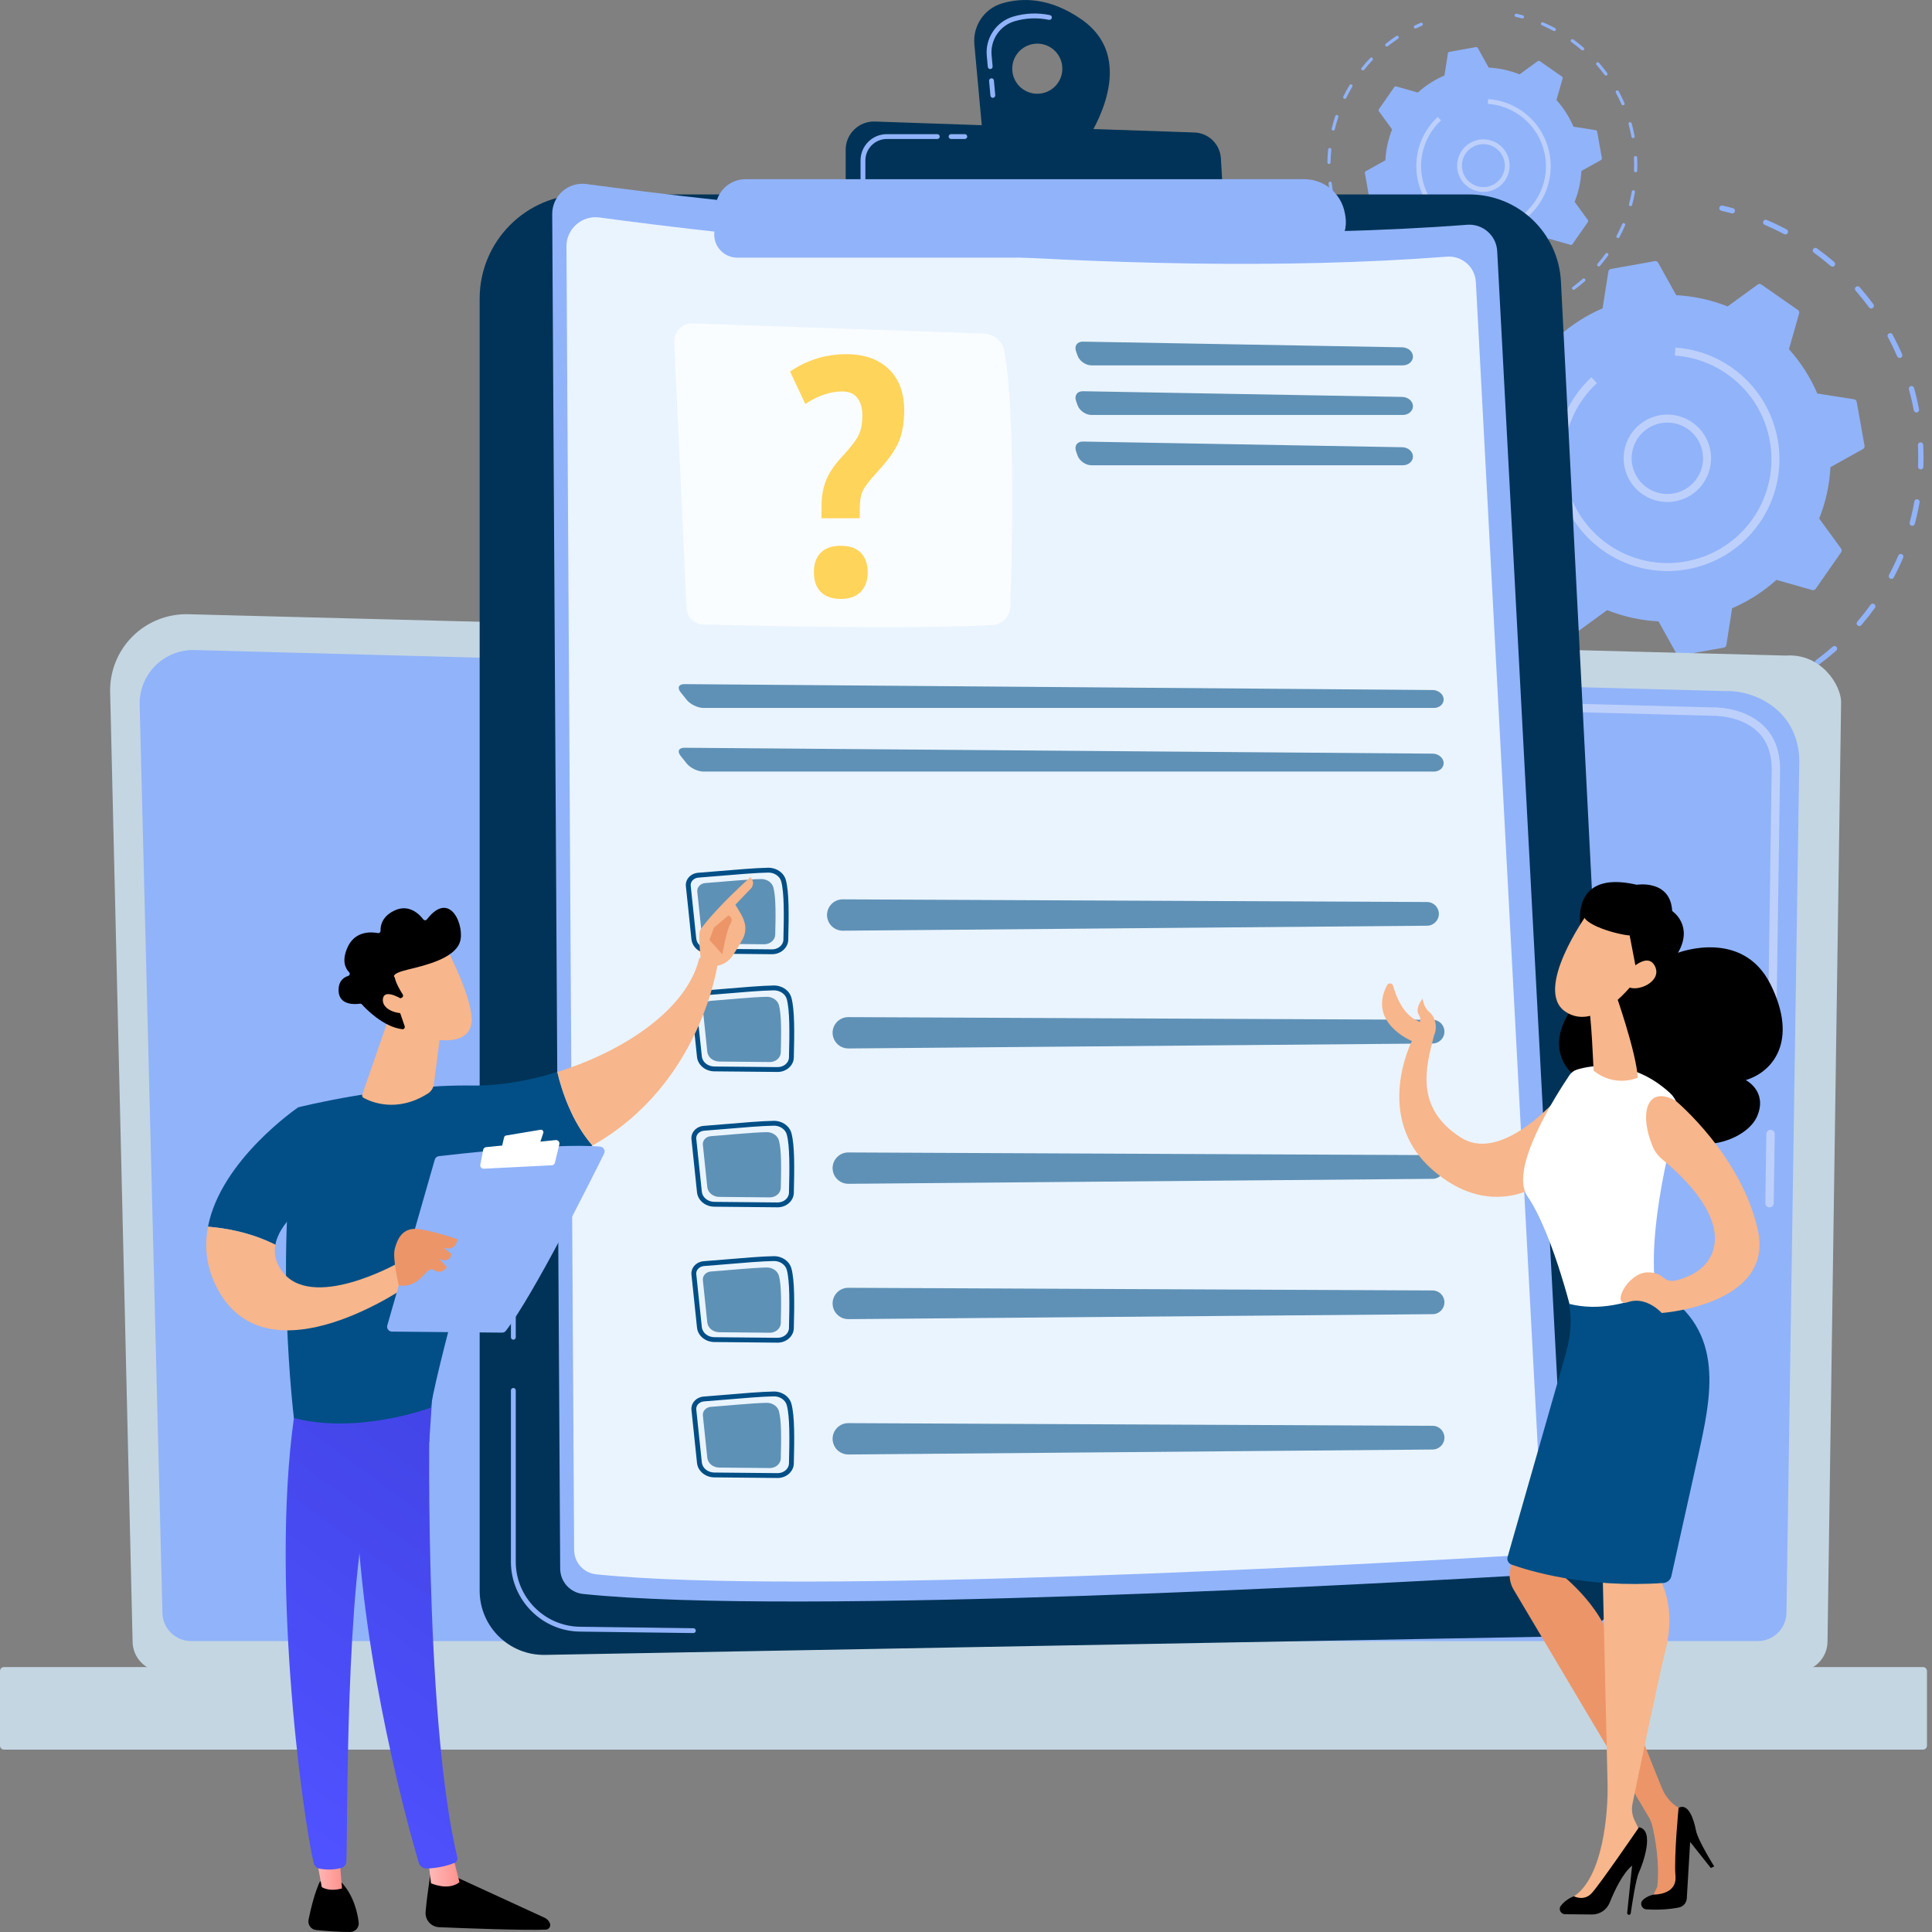 <svg width="240" height="240" viewBox="0 0 240 240" fill="none" xmlns="http://www.w3.org/2000/svg">
<rect x="0" y="0" width="240" height="240" fill="#808080" stroke="none"/>
<path d="M215.411 26.434C215.331 26.504 215.219 26.533 215.108 26.503C214.684 26.389 214.257 26.282 213.837 26.188C213.658 26.147 213.546 25.97 213.586 25.792C213.627 25.613 213.804 25.501 213.982 25.541C214.411 25.638 214.849 25.746 215.282 25.864C215.458 25.912 215.563 26.094 215.515 26.27C215.497 26.337 215.46 26.393 215.411 26.434Z" fill="#91B3FA"/>
<path d="M227.797 81.09C227.21 81.594 226.599 82.083 225.98 82.541C225.833 82.65 225.625 82.619 225.516 82.472C225.408 82.325 225.436 82.119 225.586 82.008C226.298 81.481 226.998 80.914 227.667 80.325C227.668 80.324 227.669 80.323 227.67 80.322C227.807 80.204 228.014 80.218 228.134 80.354C228.255 80.492 228.242 80.701 228.105 80.822C228.002 80.912 227.9 81.001 227.797 81.09ZM231.185 77.695C231.063 77.8 230.879 77.803 230.754 77.695C230.615 77.576 230.598 77.367 230.717 77.228C231.295 76.553 231.851 75.845 232.371 75.123C232.477 74.973 232.684 74.94 232.833 75.047C232.981 75.154 233.015 75.361 232.909 75.51C232.378 76.247 231.81 76.97 231.221 77.659C231.209 77.672 231.197 77.684 231.185 77.695ZM235.171 71.834C235.07 71.92 234.924 71.941 234.8 71.875C234.638 71.79 234.576 71.589 234.662 71.428C235.078 70.64 235.465 69.827 235.811 69.011C235.882 68.843 236.077 68.764 236.246 68.836C236.414 68.907 236.493 69.102 236.421 69.27C236.068 70.104 235.673 70.933 235.247 71.737C235.227 71.775 235.201 71.807 235.171 71.834ZM237.762 65.239C237.682 65.308 237.57 65.337 237.46 65.308C237.283 65.26 237.179 65.079 237.226 64.902C237.456 64.045 237.651 63.167 237.806 62.291C237.838 62.11 238.01 61.99 238.19 62.022C238.371 62.054 238.491 62.226 238.459 62.406C238.3 63.301 238.1 64.198 237.866 65.074C237.848 65.14 237.811 65.197 237.762 65.239ZM238.814 58.233C238.753 58.286 238.672 58.316 238.586 58.313C238.403 58.306 238.26 58.153 238.266 57.97C238.299 57.083 238.294 56.183 238.251 55.294C238.242 55.111 238.383 54.956 238.565 54.947C238.748 54.938 238.903 55.079 238.912 55.262C238.956 56.169 238.962 57.089 238.929 57.994C238.925 58.09 238.881 58.175 238.814 58.233ZM238.282 51.167C238.239 51.203 238.187 51.23 238.127 51.241C237.948 51.275 237.774 51.157 237.74 50.977C237.575 50.102 237.371 49.225 237.133 48.37C237.084 48.194 237.187 48.011 237.363 47.962C237.539 47.913 237.722 48.016 237.771 48.193C238.014 49.066 238.223 49.961 238.391 50.854C238.414 50.974 238.369 51.092 238.282 51.167ZM236.201 44.392C236.177 44.413 236.148 44.431 236.117 44.444C235.949 44.517 235.754 44.44 235.681 44.273C235.327 43.457 234.934 42.647 234.512 41.865C234.425 41.704 234.485 41.504 234.646 41.416C234.807 41.329 235.008 41.389 235.095 41.55C235.526 42.349 235.928 43.176 236.289 44.008C236.348 44.145 236.308 44.299 236.201 44.392ZM232.668 38.246C232.662 38.252 232.655 38.257 232.649 38.262C232.501 38.371 232.294 38.339 232.185 38.192C231.72 37.559 231.225 36.937 230.714 36.343C230.646 36.264 230.577 36.185 230.508 36.106C230.387 35.969 230.401 35.76 230.538 35.639C230.539 35.638 230.54 35.637 230.541 35.637C230.678 35.518 230.886 35.532 231.006 35.669C231.077 35.749 231.147 35.83 231.216 35.911C231.738 36.518 232.244 37.153 232.719 37.799C232.822 37.94 232.799 38.135 232.668 38.246ZM227.851 33.048C227.729 33.153 227.545 33.156 227.42 33.047C226.748 32.469 226.041 31.91 225.319 31.388C225.17 31.281 225.137 31.074 225.244 30.926C225.353 30.778 225.559 30.744 225.707 30.851C226.444 31.385 227.166 31.954 227.852 32.545C227.991 32.665 228.006 32.874 227.887 33.013C227.876 33.025 227.864 33.037 227.851 33.048ZM222.001 29.045C221.901 29.131 221.754 29.152 221.63 29.086C220.843 28.667 220.03 28.279 219.215 27.93C219.047 27.858 218.969 27.663 219.041 27.495C219.113 27.327 219.307 27.249 219.476 27.321C220.308 27.677 221.137 28.074 221.941 28.501C222.102 28.587 222.163 28.788 222.077 28.949C222.058 28.987 222.032 29.019 222.001 29.045Z" fill="#91B3FA"/>
<path d="M222.278 84.894C222.261 84.909 222.241 84.923 222.22 84.934C221.824 85.149 221.424 85.355 221.031 85.548C220.866 85.628 220.668 85.56 220.587 85.396C220.507 85.231 220.576 85.034 220.739 84.952C221.125 84.764 221.517 84.562 221.904 84.352C222.065 84.264 222.266 84.324 222.353 84.485C222.429 84.625 222.394 84.794 222.278 84.894Z" fill="#91B3FA"/>
<path d="M197.552 87.266C197.468 87.338 197.35 87.367 197.236 87.331C196.815 87.197 196.389 87.052 195.969 86.899C195.797 86.836 195.708 86.646 195.771 86.474C195.834 86.302 196.024 86.213 196.196 86.276C196.607 86.426 197.024 86.568 197.437 86.699C197.611 86.754 197.707 86.941 197.652 87.115C197.633 87.176 197.597 87.227 197.552 87.266Z" fill="#91B3FA"/>
<path d="M192.348 85.083C192.248 85.17 192.101 85.191 191.977 85.125C191.19 84.709 190.409 84.253 189.654 83.77C189.5 83.672 189.455 83.467 189.554 83.313C189.654 83.16 189.858 83.114 190.012 83.212C190.75 83.685 191.516 84.132 192.287 84.539C192.449 84.625 192.51 84.825 192.425 84.987C192.405 85.025 192.379 85.057 192.348 85.083ZM186.573 81.173C186.451 81.278 186.268 81.281 186.142 81.174C185.461 80.595 184.797 79.98 184.168 79.348C184.039 79.218 184.04 79.008 184.17 78.879C184.301 78.749 184.509 78.751 184.638 78.881C185.254 79.5 185.904 80.102 186.572 80.669C186.711 80.787 186.728 80.997 186.61 81.136C186.598 81.15 186.586 81.162 186.573 81.173ZM181.79 76.096C181.785 76.1 181.779 76.105 181.773 76.11C181.627 76.219 181.419 76.19 181.309 76.044C180.773 75.331 180.261 74.585 179.786 73.828C179.689 73.673 179.736 73.469 179.891 73.371C180.045 73.274 180.25 73.321 180.347 73.476C180.812 74.218 181.314 74.947 181.839 75.646C181.944 75.786 181.921 75.983 181.79 76.096ZM178.241 70.092C178.218 70.112 178.191 70.129 178.161 70.143C177.995 70.218 177.799 70.144 177.723 69.977C177.357 69.163 177.02 68.323 176.722 67.481C176.662 67.308 176.752 67.118 176.925 67.058C177.097 66.997 177.286 67.088 177.347 67.26C177.639 68.085 177.968 68.908 178.327 69.704C178.389 69.841 178.35 69.998 178.241 70.092ZM176.091 63.458C176.05 63.494 175.999 63.52 175.942 63.531C175.763 63.568 175.588 63.453 175.551 63.274C175.37 62.4 175.224 61.507 175.117 60.62C175.095 60.439 175.224 60.274 175.406 60.252C175.588 60.23 175.753 60.359 175.775 60.541C175.88 61.409 176.023 62.283 176.2 63.14C176.225 63.262 176.179 63.382 176.091 63.458ZM175.435 56.516C175.376 56.567 175.298 56.597 175.214 56.596C175.031 56.593 174.885 56.443 174.888 56.26C174.902 55.366 174.954 54.463 175.043 53.576C175.061 53.394 175.224 53.261 175.405 53.279C175.588 53.298 175.72 53.46 175.702 53.642C175.615 54.511 175.564 55.395 175.55 56.27C175.549 56.369 175.504 56.457 175.435 56.516ZM176.312 49.601C176.234 49.668 176.126 49.698 176.018 49.672C175.84 49.629 175.731 49.45 175.774 49.272C175.984 48.404 176.233 47.534 176.515 46.687C176.573 46.514 176.761 46.42 176.934 46.478C177.108 46.536 177.201 46.723 177.144 46.897C176.868 47.726 176.624 48.577 176.418 49.428C176.401 49.498 176.363 49.557 176.312 49.601ZM178.689 43.047C178.591 43.131 178.449 43.153 178.326 43.093C178.162 43.011 178.095 42.813 178.176 42.649C178.57 41.851 179.004 41.057 179.465 40.29C179.559 40.132 179.764 40.083 179.92 40.177C180.077 40.271 180.127 40.475 180.033 40.632C179.581 41.383 179.156 42.16 178.77 42.942C178.75 42.983 178.722 43.018 178.689 43.047ZM182.438 37.166C182.319 37.269 182.141 37.275 182.015 37.173C181.872 37.059 181.849 36.85 181.964 36.708C182.525 36.009 183.121 35.328 183.734 34.683C183.863 34.552 184.07 34.546 184.203 34.672C184.335 34.798 184.341 35.008 184.214 35.14C183.613 35.772 183.03 36.438 182.48 37.123C182.468 37.139 182.453 37.153 182.438 37.166ZM189.528 30.674C189.518 30.683 189.507 30.691 189.495 30.699C188.767 31.184 188.051 31.707 187.368 32.251C187.225 32.365 187.017 32.342 186.903 32.199C186.789 32.055 186.808 31.847 186.955 31.733C187.653 31.177 188.384 30.643 189.128 30.148C189.28 30.046 189.486 30.087 189.587 30.239C189.681 30.38 189.653 30.566 189.528 30.674Z" fill="#91B3FA"/>
<path d="M194.499 27.967C194.474 27.988 194.446 28.006 194.414 28.02C194.012 28.195 193.611 28.378 193.223 28.566C193.059 28.646 192.861 28.577 192.781 28.413C192.701 28.248 192.769 28.05 192.934 27.97C193.331 27.778 193.74 27.59 194.151 27.412C194.319 27.34 194.514 27.416 194.586 27.584C194.646 27.721 194.606 27.875 194.499 27.967Z" fill="#91B3FA"/>
<path d="M200.105 33.412C199.945 33.44 199.821 33.567 199.796 33.727L199.08 38.302C197.094 39.157 195.23 40.336 193.574 41.823L189.123 40.559C188.967 40.515 188.8 40.574 188.707 40.708L185.531 45.264C185.438 45.397 185.44 45.575 185.535 45.706L188.262 49.445C187.439 51.513 186.979 53.669 186.863 55.828L182.819 58.084C182.677 58.163 182.601 58.323 182.63 58.483L183.606 63.95C183.635 64.11 183.761 64.234 183.922 64.259L188.496 64.976C189.352 66.962 190.53 68.826 192.018 70.481L190.754 74.933C190.709 75.089 190.769 75.256 190.902 75.349L195.458 78.525C195.592 78.617 195.769 78.615 195.9 78.52L199.639 75.793C201.707 76.616 203.863 77.077 206.023 77.192L208.278 81.236C208.357 81.378 208.517 81.454 208.677 81.425L214.145 80.449C214.305 80.421 214.429 80.294 214.454 80.134L215.17 75.559C217.156 74.704 219.02 73.525 220.676 72.038L225.127 73.302C225.283 73.346 225.45 73.287 225.543 73.153L228.719 68.597C228.812 68.464 228.81 68.287 228.714 68.155L225.988 64.416C226.811 62.349 227.271 60.192 227.387 58.033L231.431 55.777C231.572 55.698 231.648 55.538 231.62 55.378L230.644 49.911C230.615 49.751 230.488 49.627 230.328 49.602L225.754 48.885C224.898 46.899 223.72 45.035 222.232 43.38L223.496 38.928C223.541 38.772 223.481 38.605 223.348 38.513L218.791 35.337C218.658 35.244 218.481 35.246 218.35 35.341L214.611 38.067C212.543 37.245 210.387 36.784 208.227 36.669L205.972 32.625C205.893 32.483 205.733 32.407 205.573 32.436L200.105 33.412Z" fill="#91B3FA"/>
<path d="M210.672 61.044C210.282 61.379 209.841 61.661 209.359 61.879C208.037 62.475 206.562 62.521 205.206 62.008C203.849 61.496 202.774 60.486 202.177 59.164C201.581 57.842 201.535 56.367 202.048 55.011C202.56 53.655 203.57 52.579 204.892 51.983C206.214 51.386 207.689 51.34 209.045 51.853C210.401 52.365 211.477 53.376 212.074 54.698C212.67 56.019 212.716 57.494 212.203 58.85C211.878 59.712 211.352 60.459 210.672 61.044ZM204.228 53.571C203.673 54.048 203.243 54.659 202.977 55.363C202.558 56.471 202.596 57.675 203.083 58.755C203.571 59.835 204.449 60.66 205.557 61.079C206.665 61.498 207.87 61.46 208.95 60.973C210.03 60.486 210.855 59.607 211.274 58.499C211.693 57.391 211.655 56.186 211.168 55.106C210.68 54.027 209.802 53.201 208.694 52.782C207.586 52.364 206.381 52.401 205.301 52.889C204.907 53.066 204.547 53.296 204.228 53.571Z" fill="#BDD0FB"/>
<path d="M216.221 67.582C211.527 71.619 204.515 72.147 199.207 68.447C198.228 67.765 197.364 66.978 196.619 66.112C192.581 61.419 192.053 54.405 195.753 49.097C195.819 49.002 195.887 48.907 195.956 48.813C196.42 48.182 196.936 47.59 197.494 47.05C197.559 46.986 197.625 46.924 197.691 46.862L198.368 47.589C197.701 48.21 197.096 48.909 196.568 49.666C196.563 49.673 196.558 49.68 196.553 49.687C192.503 55.523 193.945 63.568 199.776 67.632C205.613 71.701 213.672 70.262 217.742 64.424C221.177 59.496 220.686 52.984 216.938 48.627C216.246 47.822 215.444 47.092 214.534 46.458C212.615 45.12 210.374 44.329 208.053 44.169L208.121 43.178C210.621 43.35 213.036 44.202 215.102 45.642C216.082 46.325 216.946 47.112 217.691 47.978C221.729 52.671 222.257 59.685 218.557 64.993C217.874 65.972 217.087 66.837 216.221 67.582Z" fill="#BDD0FB"/>
<path d="M189.25 2.246C189.202 2.287 189.134 2.305 189.068 2.287C188.813 2.218 188.556 2.154 188.304 2.097C188.196 2.073 188.129 1.967 188.153 1.859C188.178 1.752 188.284 1.685 188.391 1.709C188.649 1.767 188.912 1.832 189.172 1.903C189.278 1.931 189.341 2.041 189.312 2.147C189.302 2.187 189.28 2.221 189.25 2.246Z" fill="#91B3FA"/>
<path d="M196.694 35.094C196.341 35.397 195.974 35.69 195.601 35.966C195.513 36.031 195.388 36.013 195.323 35.924C195.258 35.836 195.274 35.712 195.365 35.646C195.793 35.329 196.213 34.988 196.615 34.634C196.616 34.633 196.617 34.633 196.617 34.632C196.7 34.561 196.824 34.57 196.896 34.652C196.969 34.734 196.961 34.86 196.879 34.933C196.817 34.987 196.756 35.041 196.694 35.094ZM198.73 33.053C198.657 33.116 198.546 33.118 198.471 33.053C198.387 32.982 198.378 32.856 198.449 32.773C198.796 32.367 199.13 31.942 199.443 31.507C199.507 31.417 199.631 31.398 199.721 31.462C199.81 31.526 199.83 31.651 199.766 31.74C199.447 32.183 199.106 32.618 198.752 33.032C198.745 33.039 198.738 33.047 198.73 33.053ZM201.126 29.53C201.065 29.582 200.977 29.595 200.903 29.555C200.806 29.504 200.768 29.384 200.82 29.286C201.07 28.813 201.302 28.325 201.511 27.834C201.553 27.733 201.671 27.686 201.772 27.729C201.873 27.771 201.92 27.889 201.877 27.99C201.665 28.491 201.427 28.989 201.172 29.473C201.16 29.495 201.144 29.515 201.126 29.53ZM202.683 25.567C202.635 25.608 202.568 25.626 202.502 25.608C202.395 25.58 202.332 25.471 202.361 25.364C202.499 24.849 202.616 24.321 202.71 23.795C202.729 23.686 202.832 23.614 202.941 23.633C203.049 23.652 203.121 23.756 203.102 23.864C203.006 24.402 202.887 24.941 202.745 25.467C202.735 25.508 202.712 25.541 202.683 25.567ZM203.315 21.356C203.278 21.388 203.23 21.406 203.178 21.404C203.068 21.4 202.982 21.308 202.986 21.198C203.006 20.665 203.003 20.124 202.977 19.59C202.972 19.48 203.057 19.387 203.166 19.381C203.276 19.376 203.369 19.46 203.375 19.57C203.401 20.116 203.404 20.668 203.384 21.212C203.382 21.27 203.356 21.321 203.315 21.356ZM202.996 17.109C202.97 17.131 202.938 17.147 202.903 17.154C202.795 17.174 202.691 17.103 202.67 16.995C202.571 16.469 202.448 15.942 202.305 15.428C202.275 15.322 202.337 15.212 202.443 15.183C202.549 15.153 202.659 15.216 202.689 15.322C202.834 15.846 202.96 16.384 203.061 16.921C203.075 16.994 203.048 17.064 202.996 17.109ZM201.745 13.037C201.73 13.05 201.713 13.06 201.695 13.069C201.594 13.112 201.476 13.066 201.433 12.965C201.22 12.475 200.983 11.988 200.73 11.518C200.677 11.421 200.713 11.301 200.81 11.248C200.907 11.196 201.028 11.232 201.08 11.329C201.339 11.809 201.581 12.306 201.798 12.807C201.833 12.889 201.809 12.982 201.745 13.037ZM199.622 9.343C199.618 9.347 199.614 9.35 199.61 9.353C199.521 9.418 199.396 9.399 199.331 9.311C199.052 8.93 198.754 8.557 198.447 8.2C198.406 8.152 198.365 8.104 198.323 8.057C198.251 7.975 198.259 7.849 198.341 7.776C198.342 7.776 198.342 7.775 198.343 7.775C198.426 7.704 198.55 7.712 198.622 7.794C198.665 7.843 198.707 7.891 198.749 7.94C199.063 8.305 199.366 8.686 199.652 9.075C199.714 9.159 199.7 9.276 199.622 9.343ZM196.727 6.219C196.653 6.282 196.543 6.284 196.467 6.219C196.063 5.871 195.638 5.535 195.204 5.221C195.115 5.157 195.095 5.032 195.16 4.943C195.225 4.855 195.348 4.834 195.438 4.899C195.881 5.219 196.314 5.562 196.727 5.917C196.81 5.989 196.819 6.114 196.748 6.198C196.741 6.205 196.734 6.212 196.727 6.219ZM193.21 3.813C193.15 3.865 193.062 3.878 192.987 3.838C192.514 3.586 192.026 3.353 191.536 3.143C191.435 3.1 191.388 2.983 191.431 2.882C191.475 2.781 191.591 2.733 191.693 2.777C192.193 2.991 192.691 3.229 193.174 3.486C193.271 3.538 193.308 3.659 193.256 3.756C193.244 3.778 193.229 3.797 193.21 3.813Z" fill="#91B3FA"/>
<path d="M193.377 37.381C193.367 37.39 193.355 37.399 193.342 37.406C193.104 37.535 192.864 37.658 192.627 37.774C192.529 37.822 192.409 37.782 192.361 37.683C192.313 37.584 192.354 37.465 192.452 37.416C192.684 37.303 192.92 37.181 193.152 37.055C193.249 37.003 193.37 37.039 193.422 37.136C193.468 37.219 193.447 37.321 193.377 37.381Z" fill="#91B3FA"/>
<path d="M178.517 38.808C178.466 38.852 178.395 38.869 178.327 38.847C178.074 38.767 177.817 38.679 177.565 38.587C177.462 38.55 177.408 38.435 177.446 38.332C177.484 38.229 177.598 38.176 177.701 38.213C177.949 38.303 178.2 38.389 178.447 38.467C178.552 38.501 178.61 38.613 178.577 38.717C178.565 38.754 178.544 38.785 178.517 38.808Z" fill="#91B3FA"/>
<path d="M175.389 37.494C175.329 37.546 175.241 37.559 175.166 37.519C174.693 37.269 174.223 36.995 173.77 36.705C173.677 36.646 173.65 36.523 173.709 36.43C173.769 36.338 173.892 36.31 173.984 36.37C174.428 36.654 174.889 36.922 175.352 37.167C175.449 37.219 175.486 37.339 175.435 37.436C175.423 37.459 175.407 37.478 175.389 37.494ZM171.918 35.144C171.845 35.207 171.735 35.209 171.659 35.145C171.249 34.796 170.85 34.427 170.472 34.047C170.395 33.969 170.395 33.843 170.473 33.765C170.552 33.687 170.677 33.688 170.755 33.766C171.125 34.138 171.516 34.5 171.917 34.841C172.001 34.912 172.011 35.038 171.94 35.122C171.933 35.13 171.925 35.137 171.918 35.144ZM169.043 32.092C169.04 32.095 169.036 32.098 169.033 32.101C168.945 32.167 168.82 32.149 168.754 32.061C168.432 31.632 168.124 31.184 167.838 30.729C167.78 30.636 167.808 30.513 167.901 30.455C167.995 30.396 168.117 30.425 168.176 30.518C168.455 30.963 168.757 31.402 169.072 31.822C169.136 31.906 169.122 32.025 169.043 32.092ZM166.91 28.484C166.896 28.496 166.88 28.506 166.862 28.514C166.762 28.559 166.644 28.515 166.599 28.415C166.378 27.925 166.176 27.421 165.997 26.915C165.961 26.811 166.015 26.697 166.119 26.66C166.223 26.624 166.336 26.678 166.373 26.782C166.548 27.278 166.746 27.772 166.962 28.251C166.999 28.333 166.975 28.428 166.91 28.484ZM165.618 24.497C165.593 24.518 165.563 24.534 165.528 24.541C165.421 24.563 165.315 24.494 165.293 24.386C165.184 23.86 165.097 23.324 165.032 22.791C165.019 22.682 165.097 22.583 165.206 22.57C165.315 22.556 165.414 22.634 165.428 22.743C165.491 23.265 165.577 23.791 165.683 24.305C165.698 24.379 165.671 24.451 165.618 24.497ZM165.223 20.324C165.188 20.355 165.141 20.373 165.091 20.372C164.98 20.371 164.893 20.28 164.895 20.17C164.903 19.633 164.934 19.091 164.988 18.557C164.999 18.448 165.096 18.368 165.206 18.379C165.315 18.39 165.395 18.488 165.384 18.597C165.332 19.119 165.301 19.651 165.293 20.177C165.292 20.236 165.265 20.289 165.223 20.324ZM165.751 16.168C165.704 16.209 165.639 16.227 165.574 16.211C165.467 16.185 165.401 16.078 165.427 15.971C165.553 15.449 165.703 14.926 165.873 14.417C165.908 14.313 166.02 14.256 166.124 14.291C166.229 14.326 166.285 14.438 166.25 14.543C166.084 15.041 165.938 15.553 165.814 16.064C165.804 16.106 165.781 16.142 165.751 16.168ZM167.179 12.229C167.121 12.279 167.035 12.293 166.961 12.256C166.863 12.207 166.822 12.088 166.871 11.99C167.108 11.51 167.368 11.033 167.646 10.572C167.702 10.477 167.825 10.447 167.919 10.504C168.013 10.561 168.044 10.683 167.987 10.777C167.715 11.229 167.46 11.696 167.228 12.166C167.216 12.191 167.199 12.212 167.179 12.229ZM169.432 8.695C169.361 8.756 169.254 8.76 169.178 8.699C169.092 8.63 169.079 8.505 169.147 8.419C169.485 7.999 169.843 7.59 170.212 7.202C170.289 7.123 170.414 7.12 170.493 7.195C170.573 7.271 170.576 7.397 170.5 7.477C170.139 7.856 169.788 8.257 169.458 8.668C169.45 8.678 169.442 8.687 169.432 8.695ZM173.694 4.792C173.688 4.798 173.681 4.803 173.674 4.807C173.237 5.099 172.806 5.413 172.396 5.74C172.31 5.809 172.185 5.795 172.116 5.709C172.047 5.622 172.059 5.497 172.148 5.429C172.567 5.095 173.006 4.774 173.453 4.476C173.545 4.415 173.668 4.439 173.729 4.531C173.786 4.616 173.769 4.728 173.694 4.792Z" fill="#91B3FA"/>
<path d="M176.681 3.165C176.667 3.177 176.65 3.188 176.631 3.196C176.389 3.301 176.148 3.412 175.915 3.525C175.816 3.573 175.697 3.531 175.649 3.432C175.601 3.333 175.642 3.214 175.741 3.166C175.979 3.051 176.225 2.938 176.472 2.831C176.573 2.787 176.69 2.833 176.734 2.934C176.77 3.017 176.746 3.109 176.681 3.165Z" fill="#91B3FA"/>
<path d="M180.051 6.439C179.955 6.456 179.88 6.532 179.865 6.629L179.434 9.378C178.241 9.892 177.12 10.601 176.125 11.495L173.45 10.735C173.356 10.708 173.256 10.744 173.2 10.824L171.291 13.563C171.235 13.643 171.236 13.749 171.294 13.828L172.932 16.075C172.438 17.318 172.161 18.614 172.092 19.912L169.661 21.268C169.576 21.315 169.53 21.412 169.547 21.508L170.134 24.794C170.151 24.89 170.228 24.964 170.324 24.98L173.073 25.41C173.588 26.604 174.296 27.724 175.19 28.719L174.43 31.395C174.403 31.488 174.439 31.589 174.519 31.645L177.258 33.553C177.338 33.609 177.445 33.608 177.523 33.55L179.771 31.912C181.013 32.406 182.31 32.683 183.607 32.752L184.963 35.183C185.01 35.268 185.107 35.314 185.203 35.297L188.489 34.71C188.585 34.693 188.66 34.617 188.675 34.52L189.105 31.771C190.299 31.257 191.419 30.549 192.414 29.655L195.09 30.414C195.183 30.441 195.284 30.405 195.34 30.325L197.249 27.587C197.304 27.507 197.303 27.4 197.246 27.321L195.607 25.074C196.102 23.831 196.378 22.535 196.448 21.237L198.878 19.882C198.964 19.834 199.009 19.738 198.992 19.642L198.405 16.355C198.388 16.259 198.312 16.185 198.216 16.17L195.466 15.739C194.952 14.545 194.244 13.425 193.35 12.43L194.11 9.755C194.136 9.661 194.101 9.56 194.02 9.505L191.282 7.596C191.202 7.54 191.095 7.541 191.016 7.599L188.769 9.237C187.526 8.743 186.23 8.466 184.932 8.397L183.577 5.966C183.529 5.881 183.433 5.835 183.337 5.852L180.051 6.439Z" fill="#91B3FA"/>
<path d="M186.402 23.046C186.167 23.248 185.902 23.417 185.612 23.548C184.818 23.907 183.931 23.934 183.116 23.626C182.301 23.318 181.655 22.711 181.296 21.916C180.937 21.122 180.91 20.236 181.218 19.42C181.526 18.605 182.133 17.959 182.928 17.6C183.722 17.242 184.609 17.214 185.424 17.522C186.239 17.83 186.885 18.438 187.244 19.232C187.602 20.026 187.63 20.913 187.322 21.728C187.126 22.246 186.81 22.695 186.402 23.046ZM182.528 18.555C182.195 18.841 181.937 19.209 181.777 19.632C181.525 20.298 181.547 21.022 181.84 21.671C182.133 22.32 182.661 22.816 183.327 23.068C183.993 23.319 184.717 23.297 185.366 23.004C186.016 22.711 186.512 22.183 186.763 21.517C187.015 20.851 186.992 20.127 186.699 19.478C186.406 18.829 185.878 18.333 185.212 18.081C184.546 17.829 183.822 17.852 183.173 18.145C182.936 18.252 182.72 18.39 182.528 18.555Z" fill="#BDD0FB"/>
<path d="M189.737 26.975C186.916 29.401 182.701 29.718 179.511 27.495C178.923 27.084 178.403 26.611 177.955 26.091C175.529 23.27 175.211 19.055 177.435 15.864C177.475 15.807 177.515 15.75 177.557 15.694C177.836 15.314 178.146 14.959 178.481 14.634C178.521 14.596 178.56 14.558 178.6 14.521L179.007 14.958C178.606 15.332 178.242 15.751 177.925 16.206C177.922 16.21 177.919 16.215 177.916 16.219C175.481 19.727 176.348 24.562 179.853 27.005C183.361 29.45 188.205 28.585 190.651 25.076C192.716 22.114 192.421 18.201 190.168 15.582C189.752 15.098 189.27 14.659 188.723 14.278C187.57 13.474 186.222 12.998 184.827 12.902L184.868 12.307C186.371 12.41 187.822 12.922 189.065 13.788C189.653 14.198 190.173 14.671 190.62 15.192C193.047 18.012 193.365 22.228 191.141 25.418C190.731 26.007 190.257 26.527 189.737 26.975Z" fill="#BDD0FB"/>
<path d="M16.472 203.905C16.472 205.968 18.161 207.656 20.226 207.656H223.265C225.33 207.656 227.02 205.968 227.02 203.905L228.709 87.224C228.709 85.161 226.278 81.134 221.824 81.436L23.392 76.302C20.801 76.235 18.296 77.232 16.461 79.061C14.626 80.89 13.622 83.391 13.683 85.979L16.472 203.905Z" fill="#C4D6E2"/>
<path d="M20.178 200.306C20.178 202.26 21.776 203.859 23.73 203.859H218.368C220.322 203.859 221.92 202.26 221.92 200.306L223.515 94.383C223.327 88.008 217.738 85.717 214.351 85.853L24.172 80.75C22.352 80.702 20.592 81.403 19.302 82.689C18.013 83.975 17.304 85.735 17.35 87.555L20.178 200.306Z" fill="#91B3FA"/>
<path d="M219.817 149.985C219.815 149.985 219.812 149.985 219.812 149.985C219.522 149.981 219.292 149.744 219.296 149.457L219.422 140.866C219.427 140.582 219.659 140.354 219.943 140.354C219.945 140.354 219.948 140.354 219.95 140.354C220.238 140.358 220.468 140.594 220.463 140.882L220.337 149.472C220.333 149.757 220.101 149.985 219.817 149.985Z" fill="#BDD0FB"/>
<path d="M220.126 128.934C220.124 128.934 220.121 128.934 220.119 128.934C219.831 128.93 219.601 128.693 219.606 128.406L220.089 95.505C220.08 93.551 219.486 91.99 218.325 90.878C216.158 88.802 212.717 88.908 212.572 88.914L151.787 87.284C151.499 87.277 151.273 87.037 151.28 86.75C151.288 86.463 151.509 86.218 151.815 86.244L212.564 87.874C212.942 87.852 216.606 87.788 219.045 90.126C220.418 91.441 221.119 93.253 221.13 95.51L220.646 128.422C220.642 128.706 220.41 128.934 220.126 128.934Z" fill="#BDD0FB"/>
<path d="M0.488 217.341H238.887C239.155 217.341 239.374 217.121 239.374 216.853V207.576C239.374 207.308 239.155 207.089 238.887 207.089H0.488C0.219 207.089 0 207.308 0 207.576V216.853C0 217.121 0.219 217.341 0.488 217.341Z" fill="#C4D6E2"/>
<path d="M59.585 37.09C59.585 29.946 65.376 24.154 72.52 24.154H182.523C188.592 24.154 193.596 28.91 193.905 34.971L202.025 194.455C202.266 199.198 198.533 203.198 193.784 203.285L67.707 205.576C63.245 205.657 59.585 202.063 59.585 197.6V37.09H59.585Z" fill="#003357"/>
<path d="M86.134 202.865H86.13L72.023 202.683C67.306 202.622 63.468 198.734 63.468 194.017V172.717C63.468 172.551 63.603 172.416 63.769 172.416C63.936 172.416 64.071 172.551 64.071 172.717V194.017C64.071 198.406 67.641 202.023 72.031 202.08L86.138 202.263C86.304 202.265 86.438 202.402 86.435 202.568C86.433 202.733 86.299 202.865 86.134 202.865Z" fill="#91B3FA"/>
<path d="M63.769 166.421C63.603 166.421 63.468 166.286 63.468 166.12V162.67C63.468 162.504 63.603 162.369 63.769 162.369C63.936 162.369 64.071 162.504 64.071 162.67V166.12C64.071 166.286 63.936 166.421 63.769 166.421Z" fill="#91B3FA"/>
<path d="M68.598 26.609C68.584 24.324 70.594 22.555 72.859 22.862C87.881 24.899 139.538 31.199 182.247 27.921C184.194 27.771 185.884 29.247 185.988 31.198L194.502 191.392C194.619 193.589 192.942 195.467 190.746 195.597C172.783 196.66 98.808 200.77 72.422 198.006C70.816 197.838 69.597 196.486 69.588 194.871L68.598 26.609Z" fill="#91B3FA"/>
<path d="M70.367 30.623C70.354 28.424 72.289 26.721 74.468 27.017C88.925 28.977 138.636 35.041 179.737 31.885C181.611 31.741 183.238 33.161 183.337 35.039L191.531 189.201C191.643 191.315 190.029 193.123 187.916 193.248C170.63 194.271 99.44 198.225 74.047 195.566C72.502 195.404 71.329 194.103 71.32 192.549L70.367 30.623Z" fill="#EAF4FE"/>
<path opacity="0.78" d="M83.749 42.51L85.285 75.561C85.336 76.66 86.224 77.534 87.324 77.565C93.445 77.738 112.518 78.203 123.288 77.641C124.506 77.578 125.47 76.592 125.51 75.373C125.716 69.175 126.165 51.134 124.753 43.593C124.525 42.375 123.478 41.482 122.239 41.439L86.059 40.173C84.755 40.128 83.689 41.206 83.749 42.51Z" fill="white"/>
<g opacity="0.6">
<path d="M174.265 45.386C174.974 45.386 175.54 44.887 175.522 44.277C175.504 43.668 174.91 43.158 174.201 43.146L134.527 42.439C133.818 42.426 133.431 42.963 133.667 43.631L133.856 44.17C134.092 44.839 134.865 45.386 135.573 45.386H174.265Z" fill="#014F86"/>
</g>
<g opacity="0.6">
<path d="M134.527 48.6C133.818 48.587 133.431 49.124 133.667 49.793L133.856 50.332C134.092 51 134.865 51.547 135.573 51.547H174.265C174.974 51.547 175.54 51.048 175.522 50.438C175.504 49.829 174.91 49.319 174.201 49.307L134.527 48.6Z" fill="#014F86"/>
</g>
<g opacity="0.6">
<path d="M134.527 54.851C133.818 54.838 133.431 55.375 133.667 56.044L133.856 56.583C134.092 57.251 134.865 57.798 135.573 57.798H174.265C174.974 57.798 175.54 57.299 175.522 56.69C175.504 56.08 174.91 55.57 174.201 55.558L134.527 54.851Z" fill="#014F86"/>
</g>
<g opacity="0.6">
<path d="M178.119 87.945C178.828 87.945 179.375 87.446 179.335 86.836C179.294 86.226 178.681 85.723 177.972 85.717L85.027 84.984C84.318 84.979 84.1 85.428 84.541 85.983L85.301 86.936C85.742 87.491 86.684 87.945 87.392 87.945H178.119V87.945Z" fill="#014F86"/>
</g>
<g opacity="0.6">
<path d="M85.027 92.889C84.318 92.883 84.1 93.332 84.541 93.887L85.301 94.841C85.742 95.395 86.684 95.849 87.392 95.849H178.119C178.828 95.849 179.375 95.35 179.335 94.74C179.294 94.13 178.681 93.627 177.972 93.621L85.027 92.889Z" fill="#014F86"/>
</g>
<path d="M96.602 133.162C96.595 133.162 96.588 133.162 96.581 133.162L88.737 133.087C87.616 133.076 86.691 132.305 86.584 131.294L85.895 124.712C85.855 124.325 85.974 123.944 86.233 123.636C86.522 123.292 86.959 123.076 87.433 123.044C88.094 122.999 89.025 122.919 90.01 122.836C92.085 122.659 94.667 122.439 96.12 122.421C97.174 122.416 98.068 123.039 98.316 123.957C98.725 125.468 98.689 128.328 98.611 131.375C98.586 132.365 97.687 133.162 96.602 133.162ZM87.474 123.645C87.163 123.666 86.878 123.804 86.694 124.024C86.542 124.205 86.471 124.427 86.494 124.649L87.184 131.231C87.258 131.938 87.928 132.477 88.742 132.485L96.587 132.56C96.592 132.56 96.597 132.56 96.603 132.56C97.363 132.56 97.992 132.024 98.009 131.36C98.086 128.359 98.122 125.547 97.735 124.115C97.561 123.472 96.893 123.026 96.127 123.023C94.696 123.041 92.126 123.26 90.061 123.436C89.073 123.52 88.14 123.599 87.474 123.645Z" fill="#014F86"/>
<path opacity="0.6" d="M88.318 124.325C89.966 124.212 93.548 123.848 95.247 123.827C95.966 123.818 96.598 124.253 96.766 124.877C97.094 126.09 97.051 128.506 96.994 130.736C96.977 131.404 96.364 131.937 95.615 131.93L89.346 131.87C88.575 131.862 87.935 131.337 87.863 130.652L87.312 125.392C87.255 124.848 87.707 124.367 88.318 124.325Z" fill="#014F86"/>
<g opacity="0.6">
<path d="M103.492 128.794C103.719 129.655 104.502 130.253 105.392 130.245L177.972 129.626C178.793 129.619 179.45 128.942 179.432 128.121C179.415 127.323 178.765 126.684 177.967 126.681L105.384 126.35C104.103 126.344 103.165 127.555 103.492 128.794Z" fill="#014F86"/>
</g>
<path d="M96.602 149.976C96.595 149.976 96.588 149.976 96.581 149.976L88.737 149.901C87.616 149.89 86.691 149.119 86.584 148.107L85.895 141.526C85.855 141.139 85.974 140.757 86.233 140.45C86.522 140.106 86.959 139.89 87.433 139.858C88.094 139.813 89.025 139.733 90.01 139.649C92.085 139.473 94.667 139.253 96.12 139.235C96.13 139.235 96.141 139.234 96.151 139.234C97.183 139.234 98.07 139.863 98.316 140.771C98.725 142.282 98.689 145.142 98.611 148.189C98.586 149.179 97.687 149.976 96.602 149.976ZM87.474 140.459C87.163 140.48 86.878 140.618 86.694 140.838C86.542 141.018 86.471 141.241 86.494 141.463L87.184 148.044C87.258 148.751 87.928 149.291 88.742 149.299L96.587 149.374C96.592 149.374 96.597 149.374 96.603 149.374C97.363 149.374 97.992 148.838 98.009 148.174C98.086 145.173 98.122 142.361 97.735 140.928C97.561 140.287 96.883 139.825 96.127 139.837C94.696 139.855 92.126 140.074 90.061 140.25C89.073 140.334 88.14 140.413 87.474 140.459Z" fill="#014F86"/>
<path opacity="0.6" d="M88.318 141.138C89.966 141.026 93.548 140.662 95.247 140.641C95.966 140.632 96.598 141.067 96.766 141.691C97.094 142.903 97.051 145.319 96.994 147.549C96.977 148.217 96.364 148.75 95.615 148.743L89.346 148.683C88.575 148.676 87.935 148.15 87.863 147.466L87.312 142.206C87.255 141.662 87.707 141.18 88.318 141.138Z" fill="#014F86"/>
<g opacity="0.6">
<path d="M103.492 145.606C103.719 146.467 104.502 147.064 105.392 147.057L177.972 146.438C178.793 146.431 179.45 145.754 179.432 144.933C179.415 144.135 178.765 143.496 177.967 143.492L105.384 143.161C104.103 143.155 103.165 144.367 103.492 145.606Z" fill="#014F86"/>
</g>
<path d="M96.602 166.789C96.595 166.789 96.588 166.789 96.581 166.789L88.737 166.713C87.616 166.703 86.691 165.932 86.584 164.92L85.895 158.338C85.855 157.952 85.974 157.57 86.233 157.262C86.522 156.919 86.959 156.703 87.433 156.67C88.094 156.625 89.025 156.546 90.01 156.462C92.085 156.285 94.667 156.066 96.12 156.047C96.13 156.047 96.141 156.047 96.151 156.047C97.183 156.047 98.07 156.675 98.316 157.584C98.725 159.095 98.689 161.955 98.611 165.001C98.586 165.991 97.687 166.789 96.602 166.789ZM87.474 157.271C87.163 157.292 86.878 157.431 86.694 157.65C86.542 157.831 86.471 158.053 86.494 158.275L87.184 164.857C87.258 165.564 87.928 166.103 88.742 166.111L96.587 166.186C96.592 166.186 96.597 166.186 96.603 166.186C97.363 166.186 97.992 165.651 98.009 164.986C98.086 161.985 98.122 159.173 97.735 157.741C97.561 157.099 96.883 156.635 96.127 156.649C94.696 156.667 92.126 156.886 90.061 157.062C89.073 157.146 88.14 157.226 87.474 157.271Z" fill="#014F86"/>
<path opacity="0.6" d="M88.318 157.951C89.966 157.838 93.548 157.474 95.247 157.453C95.966 157.444 96.598 157.879 96.766 158.503C97.094 159.716 97.051 162.132 96.994 164.362C96.977 165.03 96.364 165.563 95.615 165.556L89.346 165.496C88.575 165.488 87.935 164.963 87.863 164.278L87.312 159.018C87.255 158.474 87.707 157.992 88.318 157.951Z" fill="#014F86"/>
<g opacity="0.6">
<path d="M103.492 162.418C103.719 163.279 104.502 163.877 105.392 163.869L177.972 163.25C178.793 163.243 179.45 162.566 179.432 161.745C179.415 160.947 178.765 160.308 177.967 160.305L105.384 159.974C104.103 159.968 103.165 161.179 103.492 162.418Z" fill="#014F86"/>
</g>
<path d="M96.602 183.601C96.595 183.601 96.588 183.601 96.581 183.601L88.737 183.526C87.616 183.515 86.691 182.744 86.584 181.733L85.895 175.151C85.855 174.764 85.974 174.382 86.233 174.075C86.522 173.731 86.959 173.515 87.433 173.483C88.094 173.438 89.025 173.358 90.01 173.274C92.085 173.098 94.667 172.878 96.12 172.86C96.13 172.86 96.141 172.859 96.151 172.859C97.183 172.859 98.07 173.488 98.316 174.396C98.725 175.907 98.689 178.767 98.611 181.814C98.586 182.803 97.687 183.601 96.602 183.601ZM87.474 174.084C87.163 174.105 86.878 174.243 86.694 174.463C86.542 174.643 86.471 174.865 86.494 175.088L87.184 181.67C87.258 182.377 87.928 182.916 88.742 182.923L96.587 182.999C96.592 182.999 96.597 182.999 96.603 182.999C97.363 182.999 97.992 182.463 98.009 181.798C98.086 178.798 98.122 175.986 97.735 174.553C97.561 173.911 96.883 173.446 96.127 173.462C94.696 173.48 92.126 173.699 90.061 173.875C89.073 173.959 88.14 174.038 87.474 174.084Z" fill="#014F86"/>
<path opacity="0.6" d="M88.318 174.762C89.966 174.65 93.548 174.286 95.247 174.265C95.966 174.256 96.598 174.691 96.766 175.315C97.094 176.527 97.051 178.943 96.994 181.173C96.977 181.841 96.364 182.375 95.615 182.367L89.346 182.307C88.575 182.3 87.935 181.774 87.863 181.09L87.312 175.83C87.255 175.286 87.707 174.804 88.318 174.762Z" fill="#014F86"/>
<g opacity="0.6">
<path d="M103.492 179.232C103.719 180.093 104.502 180.69 105.392 180.683L177.972 180.064C178.793 180.057 179.45 179.38 179.432 178.559C179.415 177.761 178.765 177.122 177.967 177.118L105.384 176.787C104.103 176.781 103.165 177.993 103.492 179.232Z" fill="#014F86"/>
</g>
<path d="M95.91 118.536C95.903 118.536 95.896 118.536 95.889 118.536L88.045 118.46C86.924 118.45 85.999 117.679 85.892 116.667L85.203 110.085C85.163 109.699 85.282 109.317 85.541 109.009C85.83 108.666 86.267 108.45 86.741 108.417C87.402 108.372 88.333 108.293 89.318 108.209C91.393 108.032 93.975 107.812 95.428 107.794C95.438 107.794 95.449 107.794 95.459 107.794C96.491 107.794 97.378 108.422 97.624 109.331C98.033 110.842 97.997 113.702 97.919 116.748C97.894 117.738 96.995 118.536 95.91 118.536ZM86.782 109.018C86.471 109.039 86.186 109.178 86.002 109.397C85.85 109.578 85.779 109.8 85.802 110.022L86.492 116.604C86.566 117.311 87.236 117.85 88.05 117.858L95.895 117.933C95.9 117.933 95.905 117.933 95.911 117.933C96.671 117.933 97.3 117.398 97.317 116.733C97.394 113.732 97.43 110.921 97.043 109.488C96.869 108.846 96.192 108.38 95.435 108.397C94.004 108.415 91.434 108.633 89.369 108.809C88.381 108.893 87.448 108.973 86.782 109.018Z" fill="#014F86"/>
<path opacity="0.6" d="M87.625 109.695C89.273 109.582 92.855 109.219 94.554 109.197C95.273 109.188 95.905 109.623 96.074 110.247C96.401 111.46 96.358 113.876 96.301 116.106C96.284 116.774 95.671 117.307 94.922 117.3L88.653 117.24C87.882 117.232 87.242 116.707 87.17 116.022L86.619 110.762C86.562 110.218 87.014 109.737 87.625 109.695Z" fill="#014F86"/>
<g opacity="0.6">
<path d="M102.8 114.164C103.027 115.025 103.81 115.623 104.7 115.615L177.281 114.996C178.102 114.989 178.758 114.312 178.74 113.491C178.723 112.693 178.073 112.054 177.275 112.051L104.693 111.72C103.411 111.714 102.474 112.925 102.8 114.164Z" fill="#014F86"/>
</g>
<path d="M134.345 2.409C130.372 -0.355 126.917 -0.3 124.485 0.418C122.266 1.072 120.828 3.214 121.039 5.518L122.088 16.966L134.569 18.074C134.569 18.074 142.138 7.831 134.345 2.409ZM128.856 11.646C127.138 11.646 125.744 10.252 125.744 8.533C125.744 6.815 127.138 5.421 128.856 5.421C130.575 5.421 131.969 6.815 131.969 8.533C131.969 10.252 130.575 11.646 128.856 11.646Z" fill="#003357"/>
<path d="M123.334 12.151C123.18 12.151 123.049 12.033 123.035 11.877L122.868 10.054C122.852 9.888 122.975 9.742 123.14 9.726C123.309 9.71 123.452 9.833 123.467 9.999L123.635 11.822C123.65 11.988 123.528 12.134 123.362 12.15C123.353 12.15 123.343 12.151 123.334 12.151ZM123.007 8.578C122.853 8.578 122.722 8.46 122.707 8.304L122.58 6.92C122.379 4.725 123.76 2.682 125.864 2.061C127.353 1.622 128.888 1.559 130.425 1.874C130.588 1.907 130.693 2.067 130.66 2.23C130.626 2.392 130.468 2.496 130.304 2.464C128.864 2.169 127.428 2.228 126.034 2.639C124.206 3.179 123.005 4.956 123.18 6.865L123.307 8.249C123.322 8.415 123.2 8.561 123.035 8.577C123.025 8.577 123.016 8.578 123.007 8.578Z" fill="#91B3FA"/>
<path d="M105.052 24.364V18.608C105.052 16.621 106.699 15.03 108.685 15.098L148.369 16.457C150.131 16.518 151.557 17.908 151.662 19.667L151.994 25.198L105.052 24.364Z" fill="#003357"/>
<path d="M119.851 17.267H118.144C117.978 17.267 117.843 17.133 117.843 16.966C117.843 16.8 117.978 16.665 118.144 16.665H119.851C120.017 16.665 120.152 16.8 120.152 16.966C120.152 17.133 120.017 17.267 119.851 17.267Z" fill="#91B3FA"/>
<path d="M107.201 22.557C107.034 22.557 106.899 22.423 106.899 22.256V19.928C106.899 18.128 108.363 16.665 110.162 16.665H116.437C116.603 16.665 116.738 16.8 116.738 16.966C116.738 17.133 116.603 17.267 116.437 17.267H110.162C108.695 17.267 107.502 18.461 107.502 19.928V22.256C107.502 22.423 107.367 22.557 107.201 22.557Z" fill="#91B3FA"/>
<path d="M88.883 25.82C88.979 23.827 90.623 22.26 92.618 22.26L162.014 22.258C164.509 22.258 166.643 24.053 167.068 26.512L167.127 26.851C167.593 29.545 165.52 32.008 162.787 32.008H91.591C89.955 32.008 88.651 30.64 88.73 29.006L88.883 25.82Z" fill="#91B3FA"/>
<path d="M102.05 64.376V62.966C102.05 61.678 102.248 60.553 102.645 59.593C103.04 58.634 103.762 57.603 104.809 56.503C105.802 55.415 106.437 54.563 106.712 53.945C106.987 53.328 107.125 52.543 107.125 51.589C107.125 50.717 106.923 50.006 106.521 49.455C106.118 48.905 105.48 48.629 104.608 48.629C103.158 48.629 101.634 49.146 100.037 50.18L98.144 46.153C100.251 44.716 102.587 43.998 105.151 43.998C107.366 43.998 109.115 44.612 110.397 45.84C111.679 47.069 112.32 48.777 112.32 50.965C112.32 52.495 112.098 53.794 111.655 54.861C111.212 55.929 110.293 57.214 108.897 58.718C107.997 59.698 107.423 60.453 107.175 60.983C106.926 61.513 106.802 62.235 106.802 63.147V64.376H102.05V64.376ZM101.104 71.101C101.104 70.041 101.389 69.226 101.96 68.655C102.53 68.085 103.359 67.799 104.447 67.799C105.547 67.799 106.38 68.091 106.944 68.675C107.507 69.259 107.789 70.068 107.789 71.101C107.789 72.122 107.5 72.927 106.923 73.518C106.346 74.108 105.52 74.404 104.447 74.404C103.372 74.404 102.547 74.115 101.97 73.538C101.393 72.961 101.104 72.148 101.104 71.101Z" fill="#FFD45B"/>
<path d="M53.549 232.377C53.549 232.377 53.094 234.952 52.871 237.501C52.784 238.497 53.552 239.361 54.551 239.403C57.945 239.545 65.206 239.819 67.811 239.703C68.203 239.686 68.459 239.285 68.314 238.92C68.192 238.615 67.958 238.368 67.659 238.231L55.667 232.719L53.549 232.377Z" fill="black"/>
<path d="M53.176 230.865L53.542 233.945C53.542 233.945 55.642 234.923 57.077 233.822L56.207 230.39L53.176 230.865Z" fill="url(#paint0_linear_3_1592)"/>
<path d="M53.45 172.963C53.293 173.767 52.603 213.098 56.807 230.724C56.876 231.011 56.73 231.308 56.457 231.419C55.812 231.683 54.548 232.064 53.033 232.115C52.563 232.131 52.143 231.826 52.01 231.376C50.809 227.286 45.05 206.797 44.299 187.225C43.459 165.354 44.299 186.48 44.299 186.48L44.791 172.961L53.45 172.963Z" fill="url(#paint1_linear_3_1592)"/>
<path d="M39.753 233.72C39.753 233.72 39.029 235.02 38.328 238.474C38.202 239.097 38.637 239.695 39.271 239.757C40.392 239.867 42.117 240.009 43.499 239.999C44.136 239.995 44.633 239.44 44.557 238.808C44.404 237.547 43.927 235.478 42.453 233.866L39.753 233.72Z" fill="black"/>
<path d="M39.117 229.758L39.971 234.416C39.971 234.416 40.815 235.044 42.485 234.588L42.078 229.577L39.117 229.758Z" fill="url(#paint2_linear_3_1592)"/>
<path d="M36.811 174.169C33.373 194.92 37.557 225.458 38.968 231.435C39.054 231.801 39.35 232.081 39.721 232.142C40.351 232.247 41.388 232.332 42.41 232.035C42.762 231.933 43.01 231.615 43.024 231.248C43.214 226.416 42.873 196.752 46.077 185.028C46.239 184.434 46.602 183.916 47.104 183.559L53.322 179.138L53.799 171.992L36.811 174.169Z" fill="url(#paint3_linear_3_1592)"/>
<path d="M58.72 134.85C48.416 134.679 37.046 137.555 37.046 137.555C33.975 155.478 36.509 176.15 36.509 176.15C44.486 178.242 53.486 174.871 53.486 174.871C54.811 167.379 60.998 146.297 60.998 146.297C66.032 145.672 70.18 144.22 73.595 142.299C70.99 139.279 69.762 135.437 69.228 133.165C65.585 134.297 61.899 134.902 58.72 134.85Z" fill="#014F86"/>
<path d="M89.158 119.673C88.146 118.45 86.865 119.028 86.865 119.028C85.349 125.434 77.398 130.627 69.229 133.166C69.762 135.437 70.991 139.28 73.596 142.3C87.152 134.678 89.158 119.673 89.158 119.673Z" fill="#F7B68B"/>
<path d="M88.912 119.983C89.018 120.32 87.792 120.832 87.07 119.455C87.044 118.795 86.643 115.968 87.037 115.43C89.138 112.566 93.21 108.977 93.21 108.977C93.899 109.656 93.332 110.323 93.332 110.323L91.356 112.381C91.769 113.128 92.273 113.758 92.509 114.661C92.688 115.345 92.579 116.076 92.234 116.699C91.887 117.323 91.413 118.136 90.966 118.771C90.12 119.974 88.912 119.983 88.912 119.983Z" fill="#F7B68B"/>
<path d="M90.492 113.717L88.691 115.243L88.126 116.762L89.731 118.543C89.731 118.543 90.271 115.528 90.672 114.876C91.073 114.223 90.865 113.908 90.492 113.717Z" fill="#EC9568"/>
<path d="M40.999 147.533L37.047 137.556C37.047 137.556 27.422 144.095 25.839 152.387C27.657 152.521 30.967 152.994 34.206 154.63C34.918 150.714 40.999 147.533 40.999 147.533Z" fill="#014F86"/>
<path d="M49.41 156.921C49.41 156.921 38.604 163.028 34.958 157.813C34.201 156.73 34.02 155.654 34.206 154.628C30.967 152.993 27.658 152.52 25.839 152.386C25.362 154.885 25.614 157.544 27.083 160.231C33.47 171.914 50.84 159.585 50.84 159.585L49.41 156.921Z" fill="#F7B68B"/>
<path d="M48.111 164.648L54.009 144.052C54.076 143.818 54.275 143.648 54.517 143.62C55.585 143.495 58.682 143.145 62.257 142.843C66.563 142.478 71.564 142.183 74.552 142.434C74.977 142.47 75.233 142.919 75.044 143.301C73.345 146.739 66.355 160.724 62.855 165.305C62.739 165.457 62.559 165.546 62.368 165.544L48.685 165.417C48.287 165.413 48.001 165.031 48.111 164.648Z" fill="#91B3FA"/>
<path d="M62.869 141.056L67.145 140.343C67.373 140.305 67.559 140.523 67.487 140.742L67.063 142.025C67.027 142.136 66.929 142.217 66.813 142.233L62.698 142.782C62.485 142.811 62.309 142.617 62.358 142.408L62.62 141.288C62.649 141.168 62.747 141.076 62.869 141.056Z" fill="white"/>
<path d="M59.667 144.678L60.02 142.843C60.055 142.659 60.207 142.52 60.393 142.501L69.03 141.624C69.32 141.595 69.553 141.861 69.485 142.145L68.936 144.432C68.892 144.615 68.733 144.747 68.545 144.756L60.105 145.181C59.831 145.195 59.616 144.948 59.667 144.678Z" fill="white"/>
<path d="M49.537 159.672C49.537 159.672 48.715 156.293 49.047 155.095C49.378 153.896 50.02 152.355 52.16 152.698C54.3 153.04 56.825 153.942 56.825 153.942C56.825 153.942 56.697 155.503 55.071 154.999L56.08 155.78C56.08 155.78 55.935 157.03 54.562 156.362L55.5 157.397C55.5 157.397 54.91 158.424 53.899 157.765C52.888 157.107 52.403 160.078 49.537 159.672Z" fill="#EC9568"/>
<path d="M48.283 126.484L45.004 135.966C44.95 136.123 45.015 136.297 45.16 136.378C46.054 136.872 49.274 138.3 53.154 135.84C53.559 135.584 53.834 135.166 53.895 134.691L54.957 126.484H48.283Z" fill="#F7B68B"/>
<path d="M55.417 117.703C55.417 117.703 59.017 124.48 58.556 127.218C58.094 129.956 53.632 129.759 49.736 127.536L47.013 120.218L55.417 117.703Z" fill="#F7B68B"/>
<path d="M49.909 123.942C50.067 123.872 50.126 123.678 50.031 123.533C49.742 123.092 49.202 122.193 49.029 121.406C49.029 121.406 48.382 120.992 50.676 120.443C52.971 119.893 56.393 119.041 57.112 117.088C57.813 115.184 55.971 110.395 53.031 114.21C52.919 114.356 52.7 114.359 52.589 114.214C52.107 113.586 50.84 112.285 49.081 113.074C47.435 113.812 47.25 115.018 47.272 115.626C47.279 115.805 47.119 115.944 46.943 115.911C46.111 115.752 44.114 115.616 43.182 117.664C42.414 119.352 42.913 120.307 43.368 120.774C43.515 120.926 43.45 121.175 43.248 121.237C42.702 121.404 41.995 121.868 42.066 123.149C42.164 124.921 44.144 124.764 44.708 124.684C44.801 124.67 44.894 124.702 44.956 124.771C45.44 125.306 47.618 127.578 49.976 127.852C50.18 127.876 50.338 127.674 50.271 127.48L49.251 124.514C49.204 124.376 49.27 124.225 49.403 124.166L49.909 123.942Z" fill="black"/>
<path d="M50.318 124.363C50.318 124.363 47.755 122.604 47.568 124.086C47.38 125.567 49.876 126.231 51.112 125.679L50.318 124.363Z" fill="#F7B68B"/>
<path d="M172.313 122.379C172.482 122.057 172.959 122.108 173.056 122.459C173.417 123.757 174.291 126.024 176.123 126.828C176.215 126.869 176.303 126.91 176.387 126.951C176.47 126.702 176.472 126.413 176.273 126.108C175.703 125.238 176.731 124.049 176.731 124.049C176.731 124.049 176.799 125.096 177.595 125.755C178.281 126.323 178.61 127.587 178.142 128.624C177.15 132.477 175.665 137.572 181.45 141.294C187.235 145.016 195.382 134.269 195.382 134.269L191.338 147.088C191.338 147.088 185.097 151.694 177.837 145.217C170.578 138.741 175.39 129.317 175.39 129.317C175.39 129.317 169.853 127.083 172.313 122.379Z" fill="#F7B68B"/>
<path d="M196.395 115.435C196.395 115.435 194.719 107.916 203.331 109.907C203.331 109.907 207.511 109.223 207.724 113.169C207.724 113.169 210.418 114.945 208.446 118.359C208.446 118.359 216.454 115.266 219.943 122.285C223.432 129.304 220.225 133.167 216.863 134.172C216.863 134.172 219.587 135.54 218.297 138.628C217.008 141.717 210.478 143.894 206.621 140.138C206.621 140.138 195.645 141.588 195.865 133.836C195.865 133.836 190.76 130.539 196.122 124.132C201.484 117.726 196.395 115.435 196.395 115.435Z" fill="black"/>
<path d="M195.922 132.861C197.652 132.342 202.691 131.384 207.484 135.807C208.297 136.557 208.629 137.697 208.339 138.764C207.052 143.503 203.655 157.505 206.633 163.563C206.633 163.563 201.385 169.348 195.66 164.686C195.66 164.686 193.091 153.49 189.727 148.575C187.404 145.182 193.431 135.833 194.956 133.574C195.186 133.232 195.527 132.979 195.922 132.861Z" fill="white"/>
<path d="M200.7 123.445C200.7 123.445 203.259 130.684 203.452 133.878C203.452 133.878 200.623 135.164 197.958 132.993C197.958 132.993 197.679 125.763 197.274 124.468L200.7 123.445Z" fill="#F7B68B"/>
<path d="M197.145 113.577C197.145 113.577 190.451 122.945 194.452 125.666C198.454 128.387 203.219 121.729 203.219 121.729C203.219 121.729 204.772 116.602 203.148 114.863C201.524 113.123 197.145 113.577 197.145 113.577Z" fill="#F7B68B"/>
<path d="M200.244 111.337C200.244 111.337 197.169 112.066 196.738 113.457C196.307 114.848 201.099 116.139 202.441 116.202L203.523 121.816C203.523 121.816 206.721 116.535 205.454 113.484C204.188 110.434 200.244 111.337 200.244 111.337Z" fill="black"/>
<path d="M201.922 121.039C201.922 121.039 204.527 118.021 205.564 119.988C206.6 121.955 203.219 123.432 202.048 122.467L201.922 121.039Z" fill="#F7B68B"/>
<path d="M188.977 188.193C188.996 188.702 188.104 192.733 187.618 194.884C187.423 195.749 187.559 196.654 188 197.424L204.819 225.732C205.022 226.074 205.17 226.445 205.26 226.833C205.569 228.161 206.208 231.417 205.874 234.379L205.004 236.186L208.767 235.331L209.586 225.226L208.52 224.576C207.6 224.015 206.883 223.176 206.473 222.18C204.952 218.485 201.176 209.082 200.202 204.499C199.096 199.29 193.312 195.06 193.312 195.06L194.328 192.658L188.977 188.193Z" fill="#EC9568"/>
<path d="M212.949 231.853C212.949 231.853 210.916 228.632 210.677 227.377C210.438 226.123 209.773 223.909 208.52 224.576C208.52 224.576 207.93 230.668 208.133 233.048C208.337 235.428 205.442 235.352 205.442 235.352C205.442 235.352 204.644 235.464 204.06 236.048C203.657 236.451 203.945 237.151 204.515 237.188C205.462 237.249 206.966 237.265 208.546 236.959C209.098 236.853 209.507 236.383 209.541 235.822L209.958 228.81L212.521 232.047L212.949 231.853Z" fill="black"/>
<path d="M199.024 192.703C199.024 192.703 199.617 218.024 199.697 221.62C199.778 225.217 199.129 233.186 195.524 235.568L197.093 236.73C197.093 236.73 199.054 235.063 200.969 231.857C203.12 228.254 203.771 227.596 203.771 227.596L203.057 226.134C202.744 225.494 202.653 224.77 202.796 224.072C203.574 220.301 206.173 207.76 206.882 205.059C207.719 201.871 207.779 197.613 204.867 194.049C201.956 190.486 199.024 192.703 199.024 192.703Z" fill="#F7B68B"/>
<path d="M202.353 237.868C202.465 237.869 202.56 237.789 202.576 237.678C202.696 236.834 203.196 233.45 203.604 232.574C204.072 231.57 205.602 227.346 203.603 226.987C203.603 226.987 198.636 234.245 197.682 235.224C196.728 236.202 195.525 235.566 195.525 235.566C195.525 235.566 194.596 235.84 193.895 236.735C193.562 237.162 193.872 237.787 194.413 237.792L197.759 237.824C198.731 237.834 199.605 237.243 199.967 236.341C200.556 234.87 201.567 232.712 202.747 231.755L202.134 237.622C202.12 237.753 202.222 237.867 202.353 237.868Z" fill="black"/>
<path d="M194.868 161.956C194.868 161.956 195.622 164.36 194.464 168.318L187.278 193.412C187.165 193.806 187.378 194.219 187.764 194.357C189.913 195.129 196.979 197.309 206.625 196.644C207.11 196.611 207.518 196.267 207.623 195.792C208.259 192.931 210.427 183.17 210.874 181.165C212.575 173.523 214.475 165.282 206.118 160.299C202.267 161.948 198.674 162.921 194.868 161.956Z" fill="#014F86"/>
<path d="M208.169 136.753C208.169 136.753 216.345 143.548 218.374 152.832C220.403 162.117 206.427 163.104 206.427 163.104C206.427 163.104 204.53 160.985 202.277 161.741C200.025 162.496 202.103 158.043 204.738 158.055C207.374 158.066 206.153 160.15 209.881 158.462C213.513 156.816 215.758 151.729 206.492 144.016C205.954 143.569 205.526 142.999 205.268 142.35C203.468 137.818 204.895 134.848 208.169 136.753Z" fill="#F7B68B"/>
<defs>
<linearGradient id="paint0_linear_3_1592" x1="53.176" y1="232.368" x2="57.077" y2="232.368" gradientUnits="userSpaceOnUse">
<stop stop-color="#FEBBBA"/>
<stop offset="1" stop-color="#FF928E"/>
</linearGradient>
<linearGradient id="paint1_linear_3_1592" x1="70.889" y1="174.796" x2="33.519" y2="225.445" gradientUnits="userSpaceOnUse">
<stop stop-color="#4042E2"/>
<stop offset="1" stop-color="#4F52FF"/>
</linearGradient>
<linearGradient id="paint2_linear_3_1592" x1="39.117" y1="232.166" x2="42.485" y2="232.166" gradientUnits="userSpaceOnUse">
<stop stop-color="#FEBBBA"/>
<stop offset="1" stop-color="#FF928E"/>
</linearGradient>
<linearGradient id="paint3_linear_3_1592" x1="64.23" y1="169.881" x2="26.86" y2="220.531" gradientUnits="userSpaceOnUse">
<stop stop-color="#4042E2"/>
<stop offset="1" stop-color="#4F52FF"/>
</linearGradient>
</defs>
</svg>
